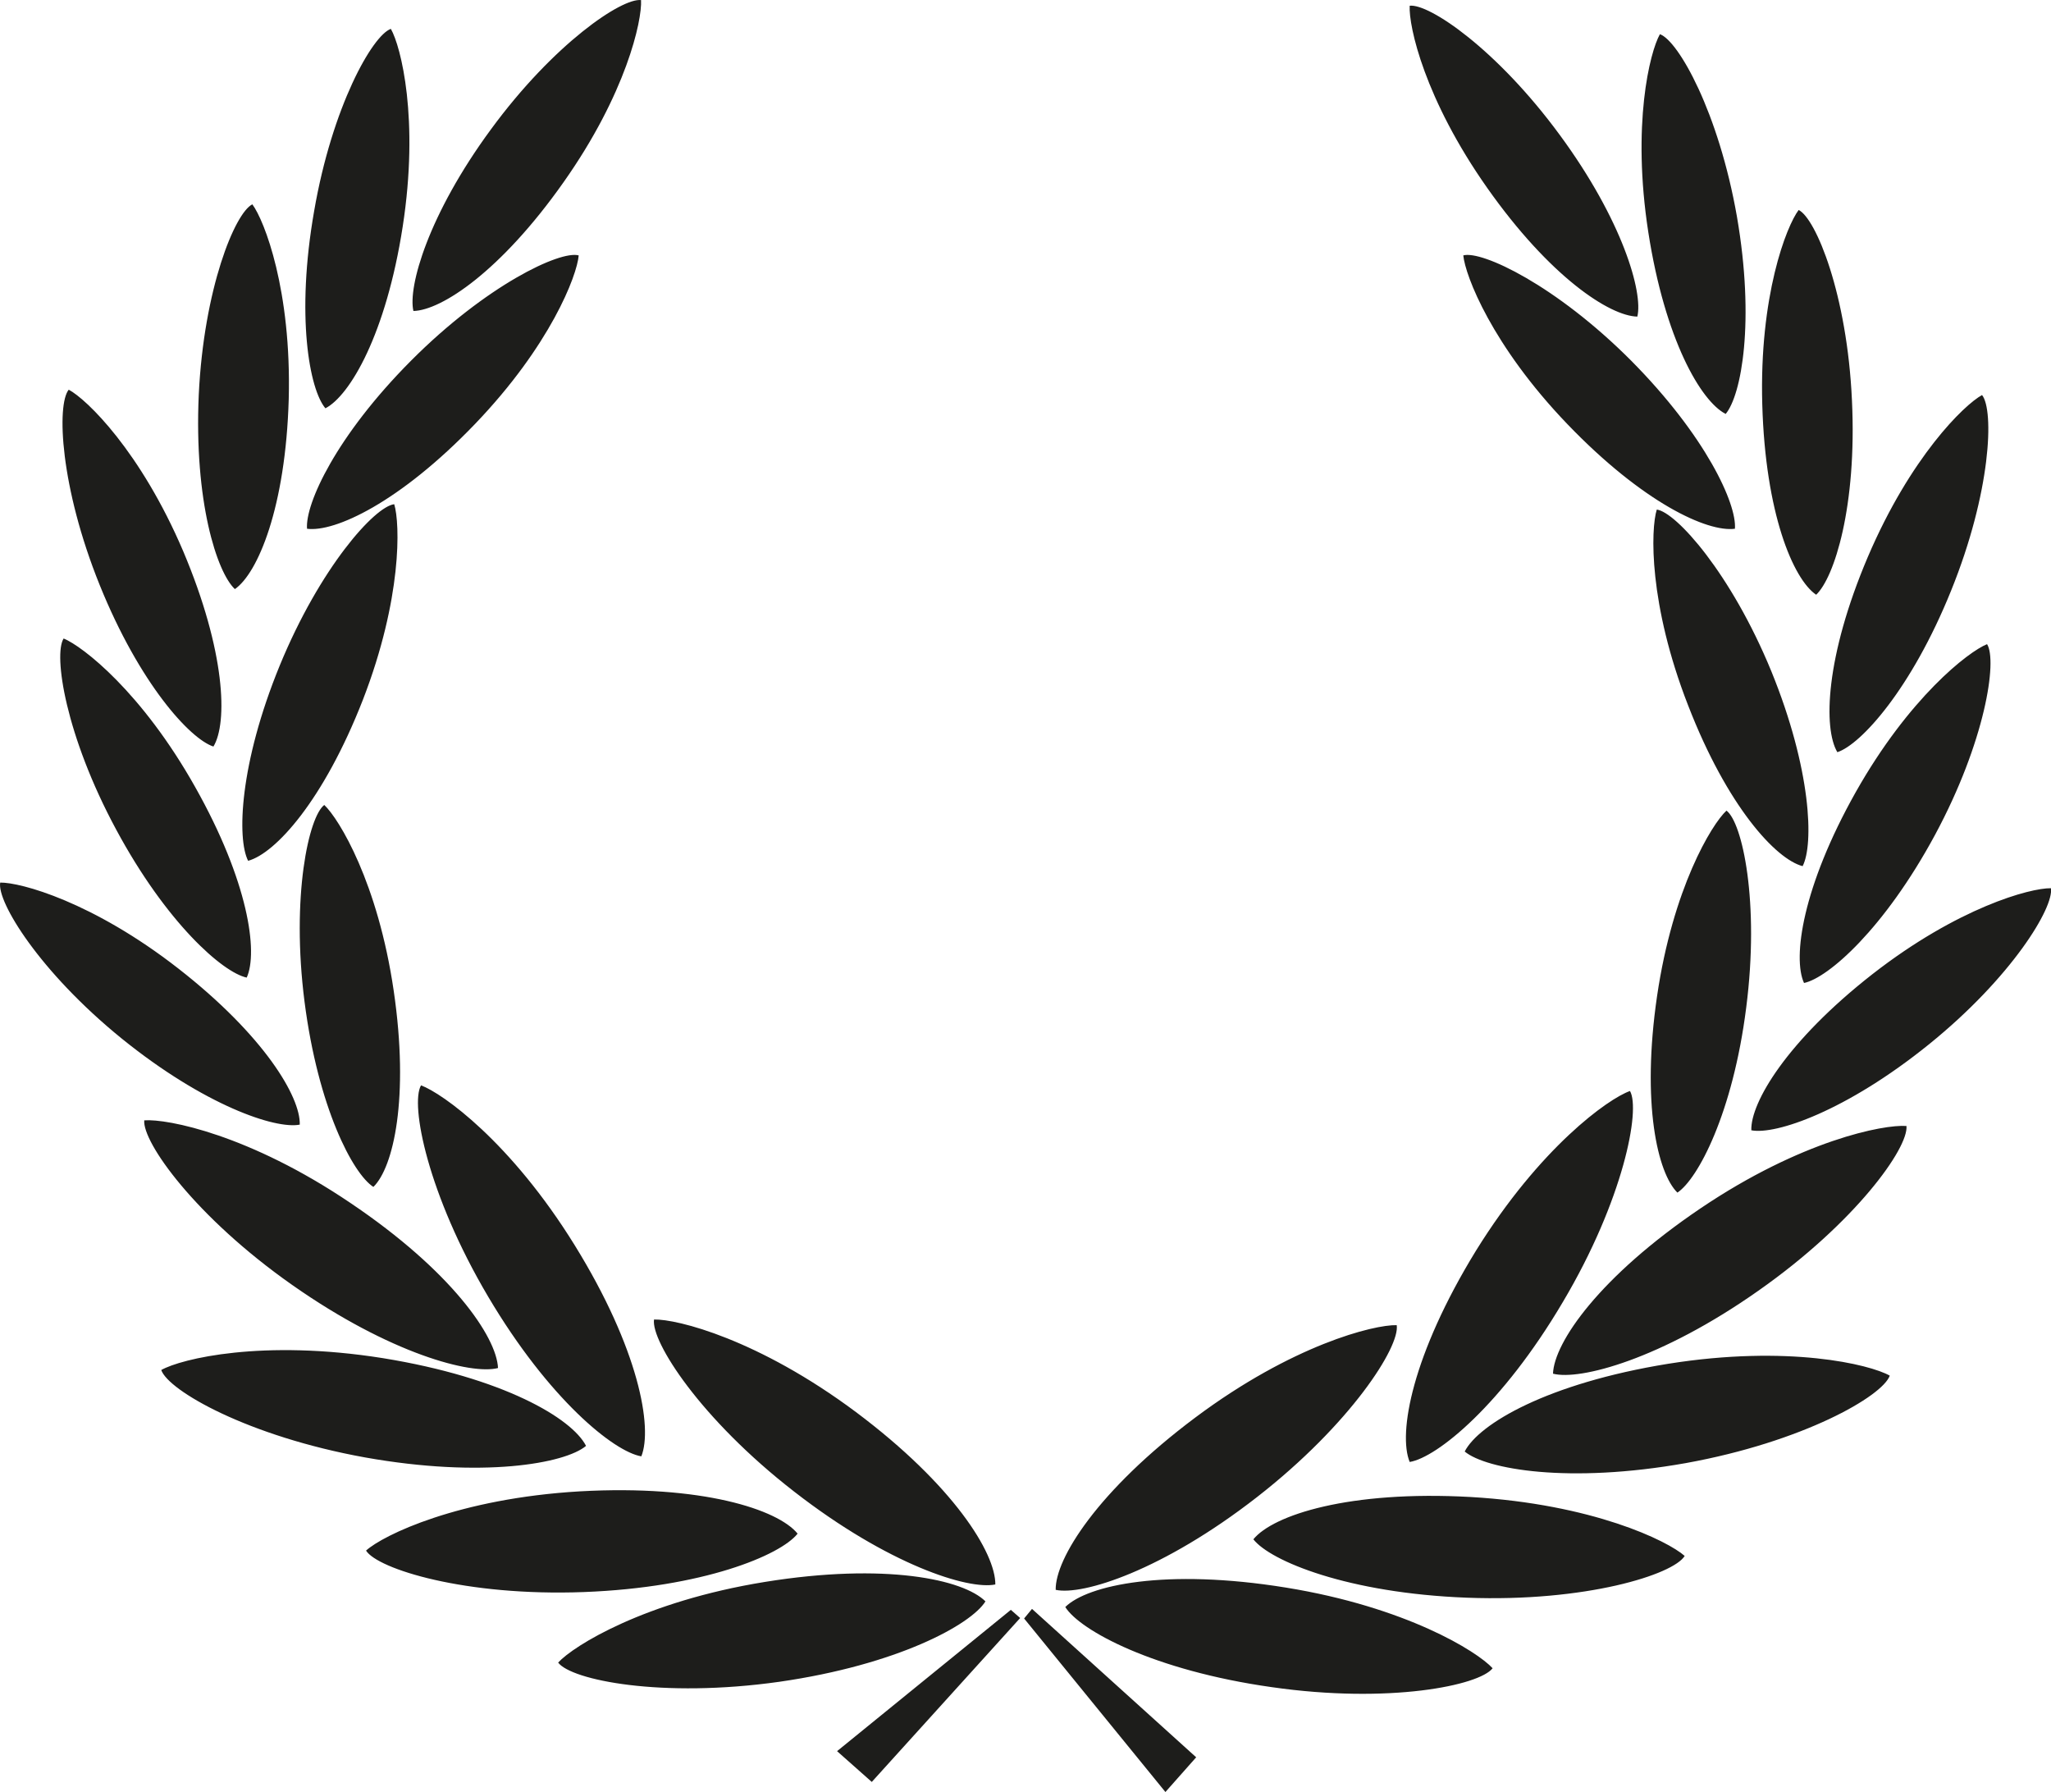 <svg id="Calque_1" data-name="Calque 1" xmlns="http://www.w3.org/2000/svg" viewBox="0 0 166.154 145.155"><defs><style>.cls-1{fill:#1d1d1b;}</style></defs><title>Fred_Perry</title><path class="cls-1" d="M169.284,169.382c1.874-.045,8.455,1.6,16.362,7.5,7.906,5.918,11.311,11.425,11.288,13.961-2.194.457-8.683-1.6-16.293-7.518-7.632-5.918-11.608-12.179-11.357-13.939Zm60.167.457c-1.851-.046-8.455,1.6-16.339,7.5-7.906,5.919-11.334,11.426-11.288,13.94,2.194.479,8.683-1.577,16.293-7.5s11.608-12.2,11.334-13.939Zm-79.042-19.423c1.737.64,7.267,4.57,12.454,12.956s6.33,14.762,5.393,17.093c-2.216-.366-7.5-4.639-12.408-12.934s-6.33-15.584-5.439-17.115Zm97.939.457c-1.759.617-7.289,4.57-12.476,12.934-5.164,8.409-6.33,14.784-5.37,17.115,2.216-.366,7.5-4.639,12.408-12.957,4.913-8.272,6.307-15.584,5.438-17.092Zm-86.833,46.3c1.257-1.371,7.015-4.959,16.75-6.535,9.757-1.577,16.087-.206,17.869,1.576-1.188,1.9-7.152,5.142-16.7,6.513-9.552,1.348-16.841-.137-17.915-1.554Zm75.705.457c-1.257-1.371-7.015-4.959-16.75-6.535s-16.064-.206-17.869,1.576c1.188,1.9,7.175,5.142,16.727,6.49,9.529,1.371,16.818-.137,17.892-1.531ZM145.954,188.1c1.393-1.257,7.494-4.227,17.343-4.8,9.849-.548,16.018,1.463,17.619,3.428-1.394,1.76-7.679,4.365-17.3,4.73-9.643.366-16.727-1.874-17.663-3.359Zm106.827.434c-1.394-1.234-7.472-4.2-17.343-4.775-9.849-.549-16,1.462-17.6,3.427,1.371,1.759,7.655,4.364,17.3,4.73,9.621.366,16.727-1.874,17.641-3.382ZM129.364,173.473c1.622-.915,8.2-2.514,17.96-.96,9.735,1.576,15.311,4.867,16.453,7.106-1.714,1.44-8.409,2.628-17.892.937-9.506-1.714-15.95-5.415-16.521-7.083Zm140.03.457c-1.622-.914-8.226-2.514-17.961-.96-9.757,1.577-15.333,4.867-16.475,7.106,1.737,1.44,8.409,2.628,17.915.937,9.483-1.714,15.927-5.415,16.521-7.083Zm-141.4-20.68c1.873-.138,8.523,1.165,16.7,6.695,8.182,5.507,11.837,10.831,11.952,13.367-2.171.572-8.752-1.165-16.659-6.718-7.883-5.53-12.156-11.585-12-13.344Zm142.749.457c-1.851-.138-8.523,1.165-16.681,6.672-8.181,5.53-11.859,10.854-11.951,13.391,2.171.571,8.752-1.166,16.635-6.718,7.884-5.53,12.18-11.586,12-13.345Zm-128.17-26c1.211,1.143,4.341,6.307,5.621,15.036,1.28,8.706-.023,14.328-1.645,15.9-1.669-1.073-4.479-6.443-5.576-14.99s.342-15.013,1.6-15.95Zm113.591.457c-1.211,1.12-4.341,6.307-5.621,15.013-1.28,8.729.046,14.351,1.645,15.927,1.668-1.1,4.5-6.466,5.576-14.99,1.1-8.546-.32-15.013-1.6-15.95Zm-139.847,5.827c1.645-.023,7.5,1.554,14.441,6.97s9.895,10.4,9.827,12.636c-1.966.389-7.724-1.553-14.42-6.969-6.672-5.416-10.122-11.083-9.848-12.637Zm166.126.457c-1.668-.022-7.518,1.554-14.465,6.97-6.923,5.415-9.871,10.4-9.8,12.637,1.965.388,7.7-1.555,14.4-6.97s10.123-11.083,9.872-12.637ZM121.457,114.22c1.554.64,6.33,4.342,10.649,12.02,4.319,7.655,5.119,13.391,4.181,15.447-1.942-.411-6.512-4.433-10.58-12-4.09-7.586-5.095-14.145-4.25-15.47Zm155.821.457c-1.531.617-6.33,4.342-10.649,12-4.319,7.678-5.118,13.414-4.182,15.447,1.966-.411,6.513-4.41,10.6-11.974,4.09-7.586,5.073-14.144,4.228-15.47Zm-129.04-11.334c.481,1.577.64,7.632-2.536,15.836-3.2,8.2-7.107,12.454-9.3,13.048-.914-1.783-.709-7.838,2.559-15.813,3.268-7.952,7.7-12.888,9.277-13.071Zm102.281.434c-.5,1.6-.663,7.655,2.537,15.859,3.176,8.2,7.106,12.454,9.277,13.025.914-1.76.709-7.838-2.536-15.79-3.268-7.952-7.724-12.888-9.278-13.094Zm-128.65-9.711c1.462.777,5.827,5,9.277,13.093,3.428,8.112,3.61,13.894,2.445,15.813-1.9-.617-5.987-5.1-9.209-13.071s-3.5-14.624-2.513-15.835Zm155,.434c-1.462.8-5.8,5.027-9.254,13.116-3.451,8.113-3.611,13.894-2.468,15.813,1.9-.617,5.987-5.1,9.209-13.071,3.244-8,3.5-14.624,2.513-15.858ZM136.744,79.053c.983,1.325,3.177,6.969,2.948,15.767-.251,8.8-2.513,14.122-4.364,15.4-1.462-1.371-3.313-7.129-2.925-15.744.411-8.592,2.925-14.716,4.341-15.424Zm125.269.457c-1,1.325-3.2,6.969-2.948,15.767s2.491,14.122,4.365,15.4c1.462-1.371,3.313-7.152,2.9-15.744-.388-8.592-2.925-14.739-4.319-15.424Zm-98.83,3.679c-.137,1.645-2.308,7.312-8.409,13.665s-11.357,8.774-13.6,8.477c-.16-2.011,2.353-7.518,8.431-13.619s12.066-8.934,13.574-8.523Zm71.661,0c.159,1.645,2.33,7.312,8.431,13.665s11.334,8.774,13.574,8.477c.16-2.011-2.354-7.518-8.409-13.619-6.079-6.1-12.088-8.934-13.6-8.523ZM147.965,64.84c.822,1.439,2.307,7.312.959,16.018s-4.273,13.688-6.261,14.716c-1.3-1.531-2.4-7.5-.914-15.973,1.462-8.478,4.73-14.236,6.216-14.761Zm102.806.434c-.823,1.462-2.286,7.335-.938,16.041C251.182,90,254.084,95,256.1,96.031c1.28-1.531,2.376-7.5.914-15.973-1.485-8.477-4.753-14.259-6.238-14.784Zm-82.538-2.765c.092,1.668-1.211,7.586-6.284,14.762-5.073,7.2-9.894,10.374-12.157,10.42-.456-1.943,1.189-7.793,6.285-14.717,5.095-6.946,10.6-10.648,12.156-10.465Zm62.269.457c-.092,1.668,1.211,7.563,6.284,14.762S246.7,88.1,248.943,88.147c.479-1.942-1.189-7.792-6.284-14.716-5.1-6.946-10.58-10.648-12.157-10.465ZM184.115,204.344,198.191,192.9l.754.662-12.02,13.277-2.81-2.491Zm26.6,3.314L199.265,193.6l.64-.777,13.3,12.02-2.491,2.811Z" transform="translate(-116.301 -62.502)"/></svg>